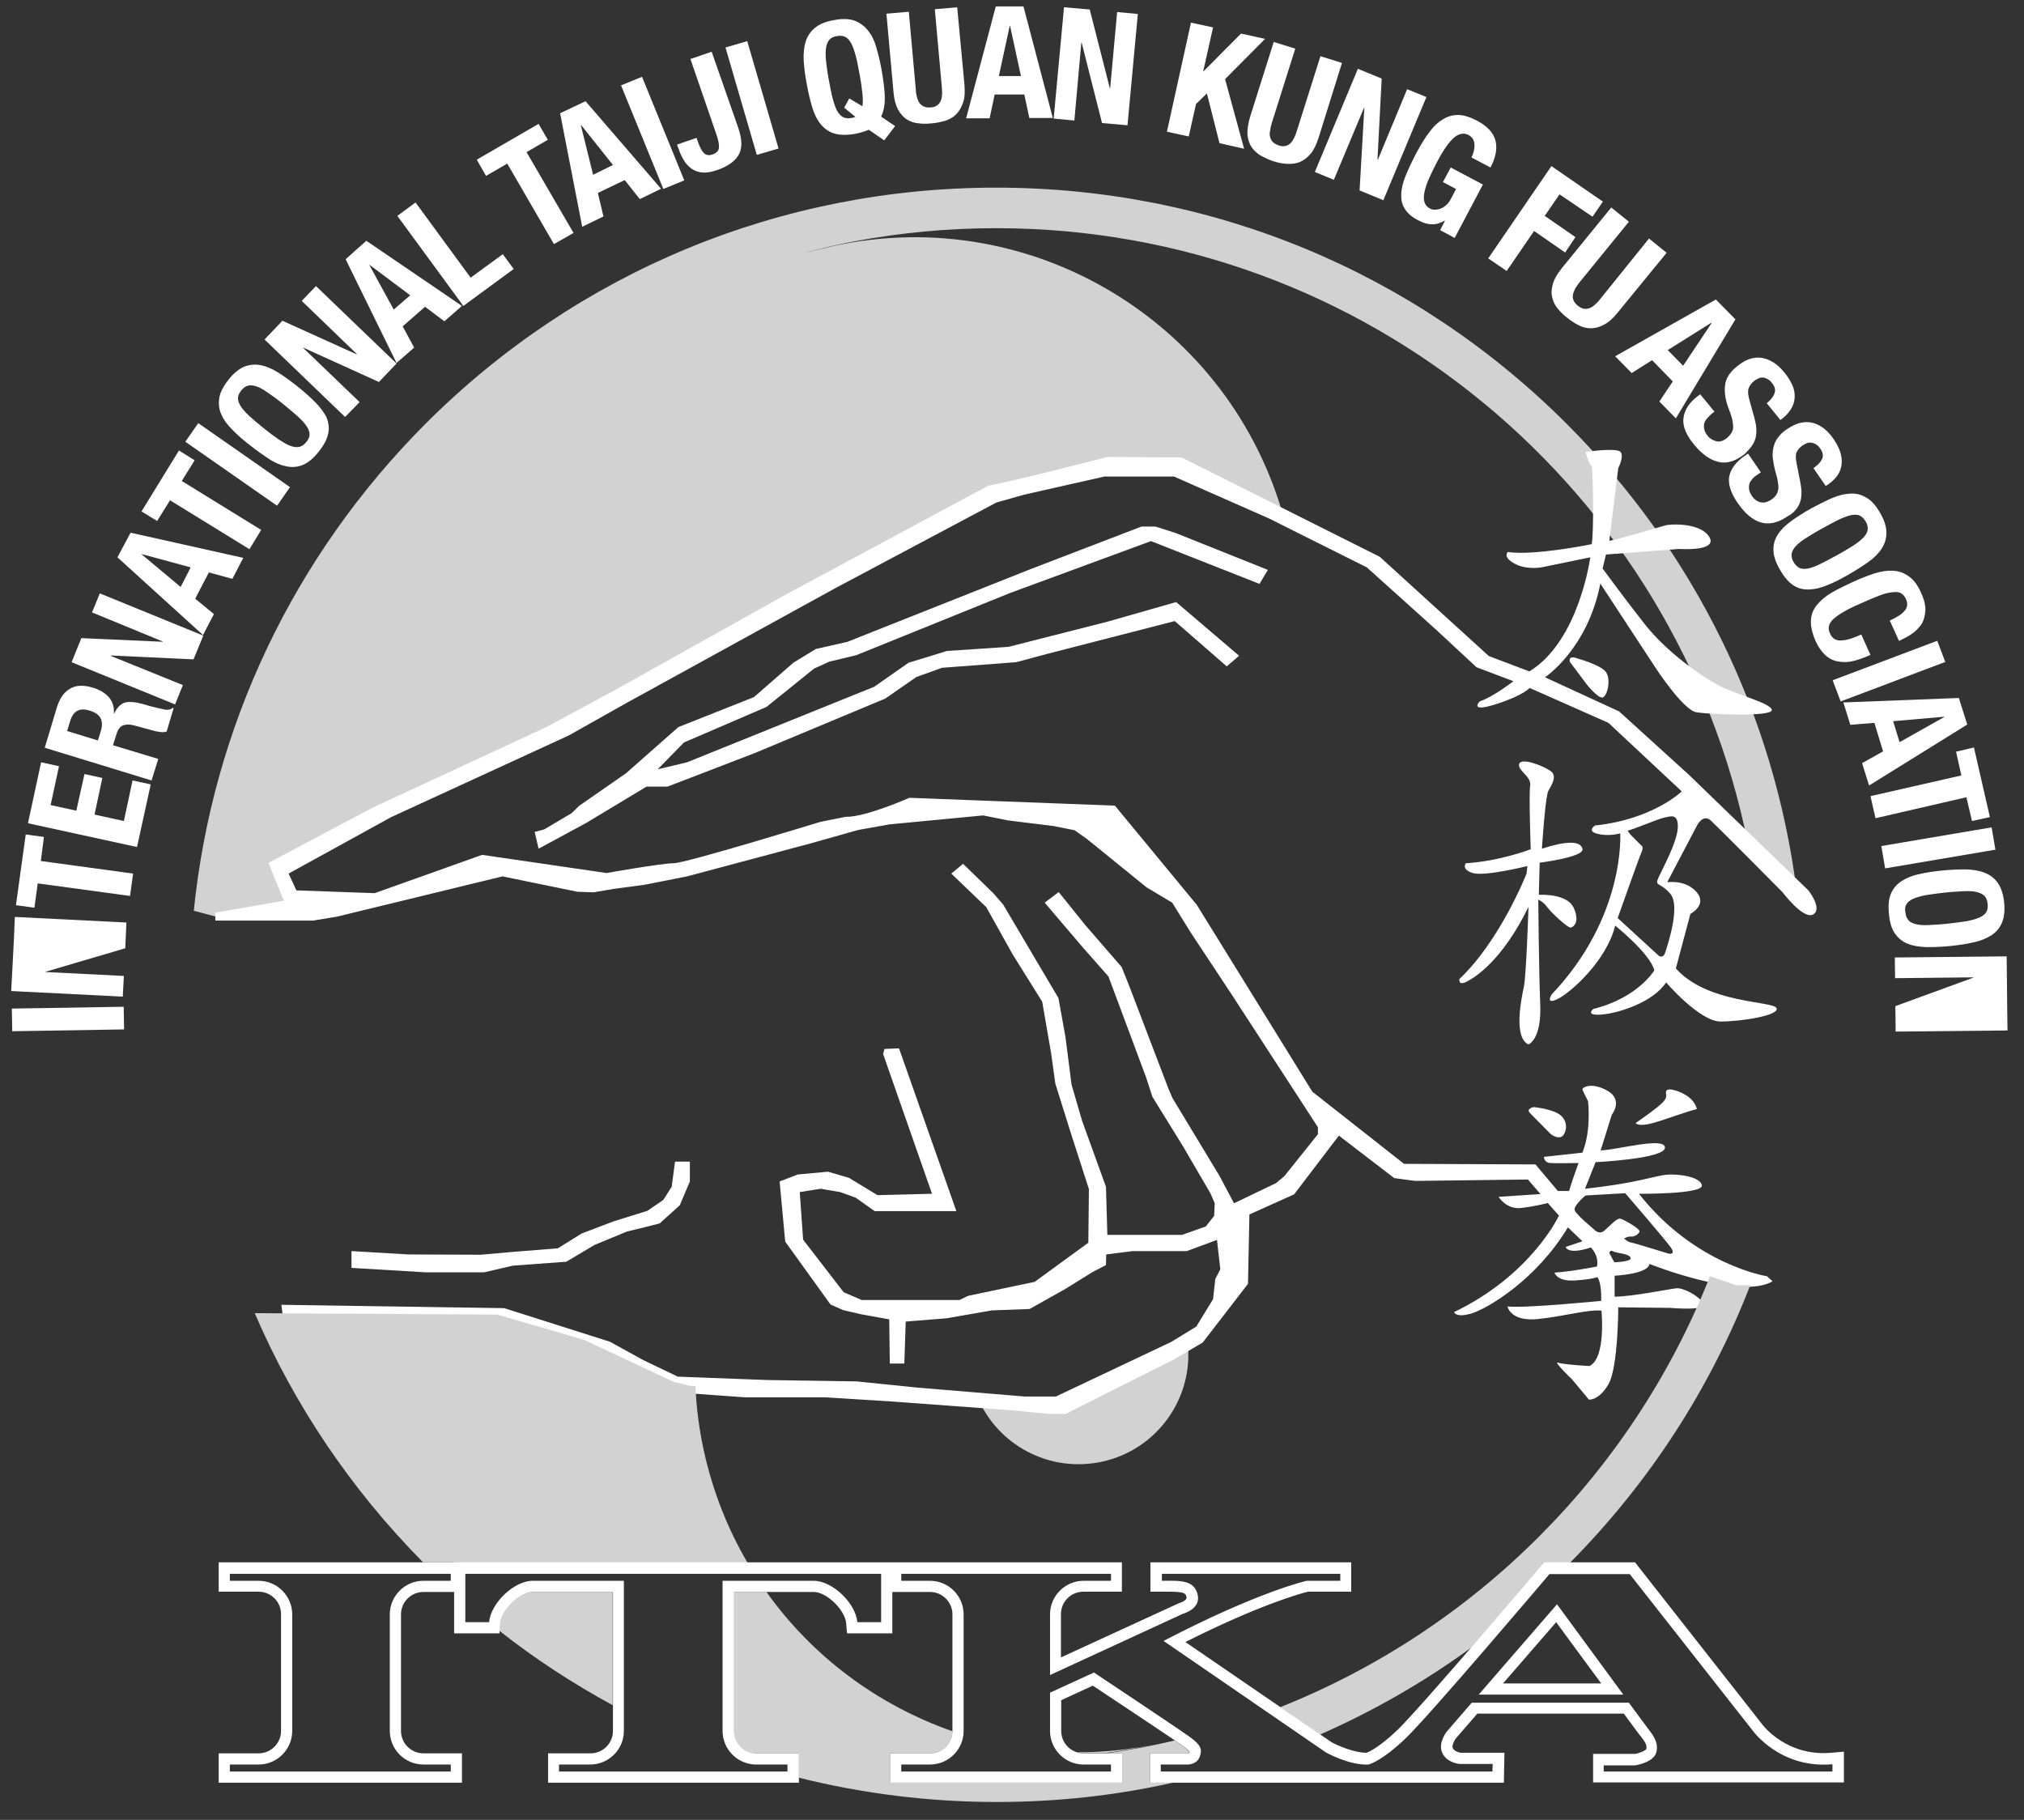 <?xml version="1.0" encoding="utf-8"?>
<!-- Generator: Adobe Illustrator 21.0.2, SVG Export Plug-In . SVG Version: 6.00 Build 0)  -->
<svg version="1.1" id="Capa_1" xmlns="http://www.w3.org/2000/svg" xmlns:xlink="http://www.w3.org/1999/xlink" x="0px" y="0px"
	 viewBox="0 0 723.8 650.8" style="enable-background:new 0 0 723.8 650.8;" xml:space="preserve">
<rect x="0" y="0" width="723.8" height="650.8" fill="#333333" stroke="none"/>
<style type="text/css">
	.st0{fill:#D2D2D2;}
	.st1{fill:#FFFFFF;}
</style>
<path class="st0" d="M377.7,502.1l-28.2-2.6c7.1,17.2,25.7,27.3,44.6,23.2c19.8-4.3,32.9-22.9,30.6-42.7l-0.5,0.6L377.7,502.1z"/>
<path class="st0" d="M99.7,310.1l80.5-41l85.5-43l74-41.5l16.6-7.5l20.9-6.5l22-4l24.5,2.5l35.6,16.8c-19-70-89.8-113.5-161.4-97.9
	c-3.5,0.8-7,1.6-10.5,2.5c5.8-1.6,11.9-3,18.2-4.2c16.4-3.1,33.4-4.7,50.7-4.7c132.8,0,243.5,94.4,268.7,219.8l17.5,17.2
	c-8-63-36.5-121.3-82.2-167c-54.5-54.5-127-84.5-204.1-84.5c-77.1,0-149.6,30-204.1,84.5C104.9,199,76,260,69.3,325.7l12.9,3.4
	l23.5-3.1L99.7,310.1z"/>
<g>
	<path class="st1" d="M584.9,401.6c0,0,0.8,1.5,6.2,0c5.3-1.5,11-3.8,15.7-5c0,0-0.3-2.2-2.8-4.2s-7.5-3.7-8.1-2.3
		c-0.6,1.3,0.8,1.5-0.9,3.7C593.2,396,584.9,401.6,584.9,401.6z"/>
	<path class="st1" d="M554.6,405.6c0,0,3.3,2.5,4.7,0s0.8-5.8-2.3-7.5c-3.2-1.7-8.5-2.2-8.5-2.2s-3,0.5-1.3,2.2L554.6,405.6z"/>
	<path class="st1" d="M546.6,373.5c0,0,4.7-1.7,4.2-14.3c-0.5-12.7-0.7-37.5-0.7-37.5s1.9,0.8,3.2,2.7c1.3,1.8,7.5,7.7,8.5,7.3
		c1-0.3,3.2-2,1-7s-11.2-4.8-12.5-4.7l0.3-11.5c0,0,16.2-2,15.3-5c-0.8-3-6.2-2.7-14.5,0c0,0,1.2-18.7,2.3-20.7s3.3-5.2,0.9-7
		c-2.4-1.8-10.4-5-11.3-2.7c-0.9,2.3,4.4,4.5,3.9,7.8s0.2,22.8,0.2,22.8s-11.2,4.3-23.2,5c0,0-1.8,2.2,2.5,3.5
		c4.3,1.3,19.5-2.5,19.5-2.5l-0.3,2.7c0,0-9.3,23.8-24,37.7c0,0-0.5,2.5,2.5,1s12.8-7.5,22.2-26.8c0,0-0.8,25-1.7,28.8
		C544.1,357,541.1,371,546.6,373.5z"/>
	<polygon class="st1" points="256.7,260.3 274.1,252.8 291.1,239.1 296.6,236.6 306.2,234.3 361.1,212.1 411.6,193.5 450.4,208.8 
		453.4,203.8 420.4,190.6 413.2,188.3 408.2,188.3 368.6,203.5 311.9,226 303.1,229.5 291.7,232.1 283.7,237 269.6,249.3 242.6,260 
		223.9,276.5 207.2,288.1 204.4,290.8 194.6,296.6 191.2,297.5 192.6,303.5 209.6,294.3 231.2,281.3 238.7,281.3 269.9,269.3 
		316.6,249.8 327.7,242.1 336.9,238.8 363.4,236.8 374.6,233.8 420.1,222.1 438.7,238.3 443.1,234.5 420.6,215.3 396.1,222.3 
		360.7,231.3 356.4,231.6 338.6,232.8 324.9,237 312.6,245.6 245.7,272.6 235.2,275.1 244.6,265.5 	"/>
	<polygon class="st1" points="183.4,452.6 202.5,451.2 212.6,445.2 224.2,440.4 230.4,438.9 235.9,437.5 243.1,431 246.7,422.5 
		246.7,415.4 241.4,415.4 240.2,424.4 237.2,429.1 231.5,433 219.6,436.7 208,441.1 199.5,446.4 183.2,447.7 171.9,448.7 
		146.2,448.6 125.7,447.4 125.7,453.4 152.4,455 173.1,455 	"/>
	<path class="st1" d="M646.7,318.4L604,277.1l-25-22.7l-26.5-12.2c0,0,15.2-10,19.8-33.5l19.8,30.2c0,0,9.8,15,14.5,15.8
		s27.2,1.7,27-0.8c-0.2-2.5-12.8-5.5-19-8.8s-18.5-11.8-26.5-22s-15-19.8-15-19.8l1.2-5l26.2-2c0,0,13.8,1,10.8-4.2
		s-13.8-4.8-15.8-4.2s-17,5-20,5.5l3.2-26c0,0,2.2-4.2,0.8-5.8s-12.5,0-12.5,0s1.2,4.5,2,4.8s1,24.8,0.2,28.2c0,0-20.5,4.2-30,2.8
		c0,0-2,1.8,2.5,4.2s10,1.2,10,1.2l17-3.5c0,0-4,30-21.8,40.8l-14.5-5.5l-39-35.5l-70.8-35.5l-26.5-0.2c0,0-36.8,9.5-42.5,10.2
		l-72.2,38.8l-60.8,34l-25,13.5l-62.5,29L96,308.6l5.5,13.5L77,326.4v2.8h35l8.5-1.4l59.2-14.4l26.8,5.5l5.8,0.2l7-1.2l11.2-1.5
		l15.2-3l44.2-11.8l17-4.8l11.2-2l33.5-3.2l9,1.8l16.2,2l7.5,1.5l4.5,3.2l21.2,17.2l9.2,5.5l6.5,10.5l14.8,22.4l30.8,47.4v2.5
		l-12,15l-3,2.5l-15,7.2l-5.2-9.8l-16.8-27.8l-1.5-3.5l-14.2-37.2l-2.5-6.2l-13-15l-9.5-11.8l-5,3.8l13.8,16.2l9,10.2l13.5,36.2
		l2.2,6.8l11,17.8l9.8,16.8l1.5,3.5l-0.2,4.5l-3,3.8l-8.5,3H420h-24l-0.5-17.2l-8.5-23.5l-3.8-13l-2.2-17.2l-2.5-13.8l-19.8-33.5
		l-3.5-4l-10.8-10.5l-4.2,3.5l12.5,12l9.5,17l10.5,16.8l3.2,18.5l1.5,10.8l5.7,18.2l6.3,19.5l-0.2,19.2l-19.2,14l-23.8,5l-3.1,1.5
		h-34.9l-6.5-2.8l-14.5-18.8l-1.2-17l7.5-1.2l7,1.2l5.5,2l6.8,4.8H342l-20.5-58.2l-5.2,0.2l-0.5,1.8l17.5,50l-19.5,0.5l-10.2-6.2
		l-7.5-2.2l-10.8,1l-6.5,2.5l2,21.5l16.2,22.5l4.5,2l6.5,1.5l10,1.8l0.2,15.8h5.2l0.5-15l14.8-1.2l16-2.8l13.5-0.5l12.5-7l10-6.2
		l4.8-2.5l0.1-3.8l9.4-1.2h13.2h6.2l10.8-4l1.2,10.5l-1.8,3.5l-0.8,7.2l-6,9.8l-9,5.5l-41.2,19.5h-11.2l-38.5-3.2l-21.5-2.2
		l-32.2-0.5l-31.8-1.2l-12.5-6l-11.8-6.5l-37.8-12l-79.7-1.2l0.8,5.8l77.5,1.2l6,1.8l31,9.8l8.5,3.5l17,9.2l25.2,1.8h28.8l23.8,1.5
		l43.5,3.2l12.2,1.2h6.2l38.8-19.5l10.2-6l16.2-21l0.5-24.8l16-7.2l16-21l19.8,15.2l7.5,1l40.3-0.5l4.5,5.2l-15,1c0,0,2.8,4.5,7.8,4
		s9.8-1.8,9.8-1.8l4,4.5c0,0-9.8,21.2-37.5,34.5c0,0,0.5,2.2,6.2,0.5s23.2-12,34.5-30.8l5.2,5l-6,2c0,0,0.5,3,9,0.2
		c0,0,3,2.8,2.2,6.8c0,0-9,1.8-15.2,2.2c0,0,0.8,3.2,7.2,2.8s8.1-1.2,8.1-1.2s1.6,1.5,1.4,8.5c0,0-27.2,2.7-33.5,2
		c0,0,1,5.5,10.8,4.5s17.8-3.5,22.8-3c0,0,1.7,17-4.3,19.8c0,0-9.2-0.5-11.2-1.2s5,6,5,6l6,7.2c0,0,3.5,0.5,7-5.5s3.5-27.5,3.5-27.5
		l18.5,0.2c0,0,13.5,1.2,12-1.5s-7.2-5.8-9.8-5.5s-16,3-22,3v-7.5c0,0,11.8-0.5,12.5-4.2c0,0,32.5,13,44,6.2l-2-1.8
		c0,0-25.8-4-45.8-29.5c0,0,23,0.2,22.5-3s-8.8-4.2-12.8-3.8s-11,3.1-29,5l3.8-9.5c0,0,24.8-1.2,24.8-5.2s-17,0.8-23,1l4-12.8
		c0,0,4.2-5.2-1.5-8.5s-9.2-1.2-9-0.5s2,4.2,2,4.2s1.2,10-1.8,17.8c-0.1,0.2-0.1,0.4-0.2,0.6l-13.8,1.5c0,0,0,2,2.2,2.2
		c1.4,0.1,6.5,0.1,10.2,0c-2.1,5.7-3.4,10-3.4,10h-4l-8-9.5l-47-0.2l-32.8-25.8L428,323.6l-29.3-35.5l-73.5-2.8c0,0-15.8,7-22.8,6.8
		l-9,1.8c0,0-48.2,14.8-52.5,14.8s-24,3.5-24,3.5l-44.5-6.5L134,319.4l-28-1l-2.8-6l36.7-20.2l63.5-29.2l20.8-11.7l74.2-40.8
		l57.9-30.8l9.9-2.8l28.8-6.5h24.8l34,15l17,8.5l18,9l25,22.5l14.2,13.2l13.2,5c0,0-7,5.5-12,7.2c0,0-4.2,4.2,5.8,1s12-5.8,12-5.8
		l28.2,12.5l26.2,24.5c0,0-10.2,10-31,12.2c0,0-3.2,2,1,3s8-0.2,8-0.2s2,29.7-24.5,57.6c0,0-2.5,3.9,2.2,1.6s17.5-13.8,20.5-26.2
		c0,0,12.5,10,14,16c0,0-5.8,9.8-21.8,13.8c0,0-3.2,2.5,3,2s18.5-4.5,23-11.5c0,0,12,14,19.5,14s21.2-2.2,20-4.8s-24.8-1.5-36-14.2
		l5.2-19.5c0,0,6.2-3.2,2.2-7.8s-10.5-3.5-10.5-3.5l10.5-20c0,0,2.2-4.8,5.2-2s25.5,25.5,25.5,25.5s7.5,10,11,8
		S646.7,318.4,646.7,318.4z M577.3,451.4l-1.8-3.3c0,0,0.2-1.3,1.4-0.6s5.4,0.7,6.2,2.2S577.3,451.4,577.3,451.4z M567,427.5
		l14.2-0.8c0,0,14.4,16.7,16.3,19.4c1.9,2.8-0.8,2.2-0.8,2.2s-12.3-3.8-13.5-4c-1.2-0.2-2.4-1.4-2.4-1.4s1.2-0.8,2.4-0.7
		s2.6-0.7,3.1-1.7s-5.6-4.4-6.9-4.7c-1.3-0.2-3.7,2.6-5.7,4.3s-3.8-0.6-3.8-0.6s-6.4-5.2-6.8-6.8S567,427.5,567,427.5z M600,295.9
		c-0.2,5.2-5.4,14.6-6.9,17.9s0.5,1.5,4.2,5.8c3.8,4.3-1,18.5-1.8,21s-2.4,1.1-2.4,1.1l-14.6-13.4c0,0,7.6-21.5,8.5-23.5
		s0-2.4,0-2.4l-3.9-3.9l-1.1-1.5c1,0.1,11-4.2,13.1-4.6S600.2,290.6,600,295.9z"/>
	<path class="st1" d="M564.2,235.5c0,0-3.5-1.5-2.8,1.2l6,8c0,0,4.2,5.3,5.8,4.7c1.7-0.7,3-6.7,1-9.2S564.2,235.5,564.2,235.5z"/>
</g>
<g>
	<path class="st0" d="M385.1,626.6c0.7,0.2,1.5,0.3,2.3,0.3h8c6.4-0.9,12.9-2.1,19.3-3.5C404.8,625.6,394.9,626.7,385.1,626.6z"/>
	<path class="st0" d="M162.4,558.8h2.9h102c-7.1-12.1-12.4-25.5-15.6-40c-1.7-7.8-2.7-15.5-3-23.2h-1.9l-6-1.5l-32-15l-31-9
		l-86.7-0.5c14.1,32.8,34.4,63,60.2,89.1H162.4z"/>
	<path class="st0" d="M472,620.3c19.1-8.4,37.3-18.8,54.4-31.3c12.5-14.4,24.4-28.5,24.7-28.8l1.2-1.4h9.2
		c28.5-28.8,50.2-62.5,64.4-99.2h-5.1l-9.3-3.2c-27.7,70.2-83.6,126.2-153.7,154.1L472,620.3z"/>
	<path class="st0" d="M178.8,580.5l-0.2,2.7c12.8,10.1,26.4,18.9,40.5,26.6v-40.5l-28.7,0C185.9,569.3,179.3,575.7,178.8,580.5z"/>
	<path class="st0" d="M411.1,637.5V627h13.6c0.2,0,0.4-0.1,0.5-0.1c0.1-0.2,0.1-0.4,0.1-0.4c-0.2-0.2-0.7-0.8-2.1-1.9
		c-0.5-0.4-1.6-1.1-3.1-2.2c-8,1.9-16,3.4-24.2,4.6h5.4v10.5h-83V627h14.3c4.4,0,8-3.6,8-7.9c-26.6-9.3-50-26.6-66.5-49.8h-11.7V619
		c0,4.4,3.6,8,8,8h15.2v8.7c22.9,5.7,46.6,8.7,70.8,8.7c21.5,0,42.6-2.3,63-6.9H411.1z"/>
	<path class="st0" d="M162.2,569.3c0,0,0.1,0.1,0.1,0.1v-0.1H162.2z"/>
</g>
<g>
	
		<rect x="4.3" y="360.3" transform="matrix(1 -1.635748e-02 1.635748e-02 1 -5.956 0.445)" class="st1" width="40" height="8.1"/>
	<polygon class="st1" points="15.7,299.3 9.2,298.4 5.7,323.7 12.3,324.6 13.5,315.9 46.5,320.4 47.6,312.4 14.6,307.9 	"/>
	<polygon class="st1" points="44.3,293.6 33.8,291.3 36.6,278.2 30.2,276.8 27.3,289.9 18.1,287.9 21.1,274 14.7,272.6 10,294.4 
		49,302.9 53.9,280.5 47.4,279.1 	"/>
	<path class="st1" d="M59.2,253.8c-1.1-0.2-2.7-0.6-4.8-1.1c-1-0.3-2-0.5-2.8-0.8c-0.8-0.2-1.6-0.4-2.4-0.6
		c-2.2-0.4-3.9-0.4-5.2,0.2c-1.2,0.6-2.3,1.8-3.2,3.7l-0.1,0c0.2-2.3-0.4-4.2-1.7-5.8c-1.3-1.5-3.2-2.7-5.8-3.5
		c-3.3-1-6.1-0.9-8.2,0.4c-2.2,1.3-3.7,3.5-4.7,6.8L16,267.4l38.2,11.7l2.4-7.7l-16.2-4.9l1.3-4.1c0.5-1.6,1.3-2.6,2.3-3
		c1.1-0.4,2.4-0.4,3.9,0l7.4,2c0.8,0.2,1.5,0.3,2.2,0.4c0.7,0.1,1.4,0,2.1-0.2l2.5-8.4l-0.3-0.1C61.2,253.7,60.3,253.9,59.2,253.8z
		 M36,261.6l-1,3.2l-11-3.4l1.1-3.6c1.1-3.6,3.4-4.8,6.9-3.7c2.1,0.6,3.4,1.6,4,2.8C36.6,258.2,36.6,259.7,36,261.6z"/>
	<polygon class="st1" points="32.9,219 58.2,229.4 58.2,229.5 29.1,228.2 25.6,236.8 62.6,251.9 65.4,245 39.5,234.5 39.6,234.4 
		69.2,235.8 72.7,227.3 35.7,212.2 	"/>
	<path class="st1" d="M42,199.3l30.6,27.8l3.9-7.5l-6.7-5.5l4.9-9.4l8.4,2.3l3.9-7.5l-40.3-9L42,199.3z M50.5,198.1l17.7,4.8l-3.6,7
		L50.5,198.1L50.5,198.1z"/>
	<polygon class="st1" points="69.6,164.6 64,161.1 50.6,182.9 56.2,186.3 60.8,178.9 89.2,196.4 93.4,189.5 65,172 	"/>
	<rect x="81" y="146.2" transform="matrix(0.572 -0.82 0.82 0.572 -99.945 140.758)" class="st1" width="8.1" height="40"/>
	<path class="st1" d="M112.7,143.8c-1.8-1.8-3.9-3.7-6.3-5.6c-2.4-1.9-4.6-3.5-6.8-4.9s-4.3-2.3-6.3-2.7c-2-0.4-4-0.2-5.9,0.5
		c-1.9,0.8-3.8,2.3-5.7,4.7s-3,4.6-3.3,6.6c-0.3,2-0.1,4,0.8,5.9c0.8,1.9,2.2,3.7,4,5.5c1.8,1.8,3.9,3.7,6.3,5.5
		c2.4,1.9,4.7,3.5,6.8,4.9c2.2,1.4,4.2,2.2,6.3,2.6c2,0.4,4,0.2,5.8-0.6c1.9-0.8,3.8-2.4,5.6-4.7c1.9-2.4,3-4.5,3.4-6.6
		c0.4-2,0.1-3.9-0.7-5.8C115.8,147.4,114.5,145.6,112.7,143.8z M109.5,158.1c-0.7,0.9-1.6,1.5-2.4,1.7c-0.9,0.2-1.9,0.1-3.1-0.3
		c-1.2-0.4-2.5-1.2-4.1-2.2c-1.6-1.1-3.4-2.4-5.5-4.1c-2.1-1.7-3.8-3.1-5.2-4.4c-1.4-1.3-2.4-2.4-3.1-3.5c-0.7-1.1-1-2-1-2.9
		c0-0.9,0.4-1.8,1.2-2.8c0.7-0.9,1.6-1.5,2.4-1.7c0.9-0.2,1.9-0.1,3.1,0.3c1.2,0.4,2.5,1.2,4.1,2.3s3.4,2.4,5.5,4.1
		c2.1,1.7,3.8,3.2,5.2,4.4c1.4,1.3,2.4,2.4,3.1,3.5c0.7,1,1,2,1,2.9C110.7,156.3,110.3,157.2,109.5,158.1z"/>
	<polygon class="st1" points="107.9,107.6 127.6,126.6 127.5,126.7 101,114.7 94.6,121.4 123.4,149.1 128.6,143.8 108.4,124.4 
		108.4,124.3 135.5,136.6 141.8,130 113,102.3 	"/>
	<path class="st1" d="M123.6,92.7l18.2,37.1l6.3-5.5l-4.1-7.6l8-7l6.9,5.2l6.3-5.5l-34.2-23.3L123.6,92.7z M132,94.6l14.7,11
		l-5.9,5.1L132,94.6L132,94.6z"/>
	<polygon class="st1" points="168.3,99.3 148.6,72.4 142.1,77.2 165.7,109.4 183.7,96.2 179.8,90.9 	"/>
	<polygon class="st1" points="195.9,50 192.6,44.3 170.5,57.1 173.8,62.9 181.4,58.5 198.1,87.3 205.1,83.3 188.3,54.4 	"/>
	<path class="st1" d="M200.3,40.5l7.9,40.6l7.6-3.7l-2-8.4l9.6-4.6l5.4,6.8l7.6-3.7l-27-31.3L200.3,40.5z M212.1,62.5l-4.4-17.8
		l0.1,0L219.2,59L212.1,62.5z"/>
	<rect x="229.3" y="27.5" transform="matrix(0.926 -0.378 0.378 0.926 -0.635 91.737)" class="st1" width="8.1" height="40"/>
	<path class="st1" d="M254.5,18.5l-7.6,2.6l9.3,27c0.7,2,1,3.6,0.9,4.7c-0.1,1.1-0.8,1.9-2.2,2.4c-1.4,0.5-2.5,0.3-3.2-0.5
		c-0.8-0.8-1.5-2.2-2.2-4.2l-0.4-1.2l-7,2.4l0.6,1.6c0.5,1.5,1.1,2.8,1.9,4.1c0.7,1.2,1.7,2.2,2.8,3c1.1,0.7,2.4,1.2,3.9,1.3
		c1.5,0.1,3.2-0.2,5.2-0.9c3.8-1.3,6.4-3.2,7.7-5.5c1.3-2.4,1.2-5.5-0.2-9.6L254.5,18.5z"/>
	<rect x="264.9" y="15.2" transform="matrix(0.96 -0.28 0.28 0.96 0.879 76.557)" class="st1" width="8.1" height="40"/>
	<path class="st1" d="M342.3,2.6l-8,0.7l2.5,27.8c0.1,1,0.1,1.9,0.1,2.8c-0.1,0.8-0.2,1.6-0.5,2.2c-0.3,0.6-0.7,1.2-1.3,1.6
		c-0.6,0.4-1.3,0.7-2.3,0.7c-0.9,0.1-1.7,0-2.4-0.3c-0.6-0.3-1.2-0.7-1.6-1.3c-0.4-0.6-0.7-1.3-0.9-2.1c-0.2-0.8-0.4-1.7-0.4-2.7
		l-2.5-27.8l-8,0.7l2.5,27.8c0.2,2.7,0.8,4.8,1.6,6.4c0.9,1.6,1.9,2.8,3.2,3.6c1.3,0.8,2.7,1.3,4.2,1.4c1.5,0.2,3.1,0.2,4.8,0
		c1.6-0.1,3.2-0.5,4.7-0.9c1.5-0.5,2.8-1.2,3.9-2.3c1.1-1.1,1.9-2.5,2.5-4.2c0.6-1.7,0.7-3.8,0.5-6.4L342.3,2.6z"/>
	<path class="st1" d="M356.1,2.3l-10.6,40l8.4,0l1.8-8.5l10.6,0l1.8,8.4l8.4,0L366,2.3L356.1,2.3z M357.2,27.2l3.9-18h0.1l3.9,18
		L357.2,27.2z"/>
	<polygon class="st1" points="397,31.6 396.9,31.6 389.7,3.4 380.5,2.6 376.8,42.4 384.2,43.1 386.7,15.2 386.8,15.2 394.1,44 
		403.2,44.8 406.9,5 399.5,4.3 	"/>
	<polygon class="st1" points="452.4,13.9 443.8,12 430.4,25.5 430.3,25.4 433.8,9.8 425.9,8.1 417.3,47.1 425.1,48.8 427.7,37.2 
		431.6,33.4 436.1,51.2 444.9,53.2 438.1,28.3 	"/>
	<path class="st1" d="M479.9,22.5l-7.7-2.4l-8.4,26.6c-0.3,1-0.6,1.8-1,2.6c-0.4,0.8-0.8,1.4-1.3,1.9c-0.5,0.5-1.1,0.8-1.8,1
		c-0.7,0.2-1.5,0.1-2.4-0.2c-0.9-0.3-1.6-0.7-2.1-1.2c-0.5-0.5-0.8-1.1-1-1.8c-0.2-0.7-0.2-1.5,0-2.3c0.1-0.8,0.3-1.7,0.6-2.7
		l8.4-26.6l-7.7-2.4l-8.4,26.6c-0.8,2.6-1.1,4.8-1,6.6c0.2,1.8,0.7,3.3,1.6,4.6c0.9,1.2,2,2.2,3.4,3c1.4,0.7,2.8,1.4,4.4,1.9
		c1.6,0.5,3.1,0.8,4.7,0.9c1.6,0.1,3.1-0.1,4.5-0.6c1.4-0.6,2.7-1.5,3.9-2.9c1.2-1.4,2.1-3.3,2.9-5.7L479.9,22.5z"/>
	<polygon class="st1" points="503.2,31.9 492.7,57.2 492.6,57.1 494.1,28.1 485.6,24.6 470.2,61.5 477,64.3 487.8,38.5 487.9,38.5 
		486.2,68.1 494.7,71.6 510.1,34.7 	"/>
	<path class="st1" d="M516,65.1l4.7,2.5l-1.9,3.6c-0.5,1-1.1,1.7-1.8,2.3c-0.7,0.6-1.4,0.9-2,1.2c-0.7,0.2-1.4,0.3-2,0.3
		c-0.6,0-1.2-0.2-1.6-0.4c-1-0.5-1.7-1.3-2-2.3c-0.3-1-0.3-2.2,0-3.6c0.3-1.4,0.8-3,1.6-4.8c0.8-1.8,1.7-3.7,2.8-5.8
		c2.3-4.4,4.4-7.4,6.2-8.9c1.8-1.5,3.5-1.8,5.2-0.9c0.7,0.4,1.2,0.9,1.6,1.5c0.3,0.6,0.5,1.4,0.5,2.1c0,0.8-0.1,1.5-0.3,2.3
		c-0.2,0.8-0.5,1.5-0.8,2.1l6.8,3.6c1.9-3.6,2.5-6.8,1.8-9.6c-0.7-2.8-3-5.3-6.9-7.3c-2.3-1.2-4.4-1.8-6.3-1.9
		c-1.9,0-3.7,0.4-5.5,1.5c-1.7,1-3.4,2.5-4.9,4.6c-1.6,2-3.1,4.6-4.7,7.5c-1.6,3.1-2.9,5.8-3.9,8.3c-1,2.5-1.5,4.7-1.5,6.7
		c-0.1,2,0.4,3.7,1.4,5.2c1,1.5,2.5,2.8,4.7,3.9c1.7,0.9,3.3,1.4,4.8,1.4c1.5,0.1,3.1-0.4,4.6-1.3l0.1,0.1l-1.7,3.3l5.2,2.8
		l10.1-19.1l-11.5-6.1L516,65.1z"/>
	<polygon class="st1" points="563.4,84.8 552.4,77.2 557.7,69.5 569.5,77.5 573.2,72.1 554.8,59.4 532.2,92.4 538.8,96.9 
		548.6,82.6 559.7,90.3 	"/>
	<path class="st1" d="M596,90.4l-6.3-5.1L572.2,107c-0.6,0.8-1.3,1.5-1.9,2c-0.6,0.6-1.3,1-1.9,1.2c-0.7,0.3-1.3,0.3-2,0.2
		c-0.7-0.1-1.4-0.5-2.2-1.1c-0.7-0.6-1.2-1.2-1.5-1.9c-0.3-0.7-0.3-1.3-0.2-2c0.1-0.7,0.4-1.4,0.8-2.2c0.4-0.7,1-1.5,1.6-2.3
		l17.6-21.6l-6.3-5.1l-17.6,21.6c-1.7,2.1-2.8,4-3.3,5.8c-0.5,1.8-0.6,3.4-0.2,4.8c0.3,1.5,1,2.8,2,4c1,1.2,2.1,2.3,3.4,3.3
		c1.3,1,2.6,1.9,4,2.6c1.4,0.7,2.9,1.1,4.4,1.1c1.5,0,3.1-0.4,4.7-1.3c1.6-0.8,3.2-2.2,4.8-4.2L596,90.4z"/>
	<path class="st1" d="M613.6,107.1l-36,20.3l5.9,6l7.3-4.6l7.4,7.6l-4.8,7.2l5.9,6l21.3-35.4L613.6,107.1z M601.9,130.8l-5.5-5.6
		l15.6-9.8l0.1,0.1L601.9,130.8z"/>
	<path class="st1" d="M626.3,159.7c0.6-0.8,1.1-1.7,1.4-2.7c0.3-1,0.4-2.1,0.4-3.3c0-1.2-0.3-2.6-0.7-4.2l-1.8-6.5
		c-0.5-1.8-0.6-3.1-0.3-4.1c0.3-0.9,1-1.8,1.9-2.6c0.5-0.4,1-0.7,1.5-0.9c0.5-0.3,1.1-0.4,1.6-0.4c0.6,0,1.1,0.2,1.7,0.5
		c0.6,0.3,1.2,0.8,1.7,1.5c1,1.2,1.3,2.4,0.9,3.6c-0.4,1.2-1.3,2.4-2.8,3.6l4.9,6l0.9-0.7c1.5-1.2,2.5-2.5,3.2-3.8
		c0.7-1.3,1-2.7,1-4.1c0-1.4-0.3-2.8-1-4.2c-0.7-1.4-1.5-2.8-2.7-4.2c-2.4-3-5.1-4.7-8-5.2c-2.9-0.5-5.9,0.5-8.9,3
		c-1.3,1-2.3,2.1-3,3.2c-0.7,1.1-1.2,2.3-1.3,3.6c-0.2,1.3-0.1,2.7,0.1,4.1c0.3,1.5,0.7,3.1,1.4,4.8c0.5,1.3,0.9,2.5,1.1,3.5
		c0.2,1,0.3,1.9,0.3,2.6s-0.3,1.4-0.6,2c-0.4,0.6-0.9,1.2-1.6,1.8c-1.3,1.1-2.6,1.5-3.8,1.2c-1.2-0.3-2.3-0.9-3-1.8
		c-0.7-0.8-1.1-1.6-1.3-2.3c-0.2-0.7-0.2-1.4-0.1-2.1c0.1-0.6,0.5-1.3,1-1.9c0.5-0.6,1.1-1.2,1.8-1.8l0.9-0.7l-5.1-6.2l-1.3,1
		c-2.9,2.3-4.4,4.9-4.7,7.7c-0.3,2.8,1,5.9,3.9,9.4c2.8,3.4,5.7,5.4,8.7,6.1c3,0.7,6.2-0.3,9.5-3
		C624.9,161.3,625.7,160.5,626.3,159.7z"/>
	<path class="st1" d="M642,182.5c0.7-0.8,1.2-1.6,1.6-2.6c0.4-1,0.6-2,0.6-3.2c0.1-1.2-0.1-2.6-0.4-4.3l-1.3-6.6
		c-0.4-1.8-0.4-3.2,0-4.1c0.4-0.9,1.1-1.7,2.1-2.4c0.5-0.3,1-0.6,1.5-0.8c0.5-0.2,1.1-0.3,1.6-0.2c0.6,0.1,1.1,0.2,1.7,0.6
		c0.6,0.3,1.1,0.9,1.6,1.6c0.9,1.3,1.1,2.5,0.6,3.6c-0.5,1.1-1.5,2.2-3.1,3.3l4.4,6.4l0.9-0.6c1.6-1.1,2.7-2.3,3.5-3.5
		c0.8-1.3,1.2-2.6,1.3-4c0.1-1.4-0.1-2.8-0.6-4.3c-0.5-1.5-1.3-2.9-2.3-4.4c-2.2-3.2-4.7-5.1-7.5-5.8c-2.8-0.7-5.9,0-9.2,2.3
		c-1.4,0.9-2.4,1.9-3.2,3c-0.8,1-1.3,2.2-1.6,3.5c-0.3,1.3-0.4,2.6-0.2,4.1c0.2,1.5,0.5,3.1,1,4.9c0.4,1.4,0.7,2.5,0.8,3.5
		c0.2,1,0.2,1.9,0.1,2.6s-0.4,1.4-0.8,2c-0.4,0.6-1,1.1-1.7,1.6c-1.4,0.9-2.7,1.2-3.9,0.9s-2.2-1.1-2.9-2.1c-0.6-0.9-1-1.7-1.1-2.4
		c-0.1-0.7-0.1-1.4,0.1-2.1c0.2-0.6,0.6-1.2,1.1-1.8c0.5-0.6,1.2-1.1,2-1.6l1-0.7l-4.6-6.7l-1.3,0.9c-3,2.1-4.8,4.5-5.4,7.2
		c-0.5,2.7,0.5,6,3.1,9.7c2.5,3.6,5.2,5.9,8.1,6.8c3,0.9,6.2,0.2,9.7-2.2C640.5,184,641.3,183.3,642,182.5z"/>
	<path class="st1" d="M661,205.5c2.6-1.5,5-3,7.1-4.5c2.1-1.5,3.7-3.1,4.8-4.8c1.1-1.7,1.7-3.6,1.7-5.7c0-2.1-0.7-4.4-2.2-7
		c-1.5-2.6-3.1-4.5-4.9-5.5c-1.8-1.1-3.7-1.6-5.7-1.5s-4.3,0.6-6.6,1.6s-4.9,2.3-7.5,3.7c-2.7,1.5-5,3-7.1,4.5
		c-2.1,1.5-3.7,3.1-4.8,4.8c-1.1,1.7-1.7,3.6-1.6,5.6c0,2,0.8,4.4,2.3,7c1.5,2.6,3.1,4.5,4.8,5.6c1.7,1.1,3.6,1.6,5.7,1.5
		c2.1-0.1,4.3-0.6,6.6-1.6C655.9,208.3,658.4,207,661,205.5z M646.6,203.3c-1.2,0.2-2.2,0.2-3.1-0.2c-0.8-0.4-1.5-1.1-2.1-2.1
		c-0.6-1-0.8-2-0.7-2.9c0.1-0.9,0.6-1.8,1.4-2.7c0.8-0.9,2-1.9,3.6-2.9c1.6-1,3.5-2.2,5.9-3.5c2.3-1.3,4.4-2.4,6-3.2
		c1.7-0.8,3.2-1.3,4.4-1.6c1.2-0.2,2.3-0.2,3.1,0.2c0.8,0.4,1.5,1.1,2.1,2.1c0.6,1,0.8,2,0.7,2.9c-0.1,0.9-0.6,1.8-1.4,2.7
		c-0.8,0.9-2.1,1.9-3.6,2.9c-1.6,1-3.5,2.2-5.9,3.5s-4.4,2.4-6.1,3.2C649.3,202.5,647.9,203,646.6,203.3z"/>
	<path class="st1" d="M663.1,236.3c1.9-0.5,3.8-1.2,5.8-2.1l-3.3-7.3c-2,0.9-3.6,1.5-4.9,1.8c-1.3,0.3-2.4,0.4-3.2,0.3
		c-0.8-0.1-1.5-0.4-2-0.9c-0.5-0.5-0.9-1-1.1-1.7c-0.4-0.8-0.5-1.5-0.4-2.3c0.1-0.7,0.5-1.5,1.2-2.3c0.8-0.8,1.9-1.7,3.6-2.7
		c1.6-1,3.8-2.1,6.6-3.3c2.6-1.2,4.8-2.1,6.6-2.8c1.8-0.7,3.4-1.1,4.7-1.2c1.3-0.2,2.3-0.1,3,0.3c0.8,0.4,1.3,1,1.8,1.9
		c0.8,1.7,0.7,3.1-0.3,4.3c-0.9,1.2-2.7,2.4-5.4,3.6l3.3,7.3c1.3-0.6,2.7-1.3,4.1-2.2c1.4-0.9,2.6-2,3.6-3.3c1-1.3,1.5-3,1.7-4.9
		c0.2-1.9-0.3-4.2-1.5-6.8c-1.2-2.8-2.7-4.7-4.4-5.9c-1.7-1.2-3.5-1.9-5.6-2c-2.1-0.1-4.3,0.2-6.8,1c-2.4,0.8-5,1.8-7.8,3.1
		c-2.8,1.3-5.3,2.5-7.5,3.8c-2.2,1.3-3.9,2.8-5.2,4.4c-1.3,1.6-2,3.4-2.1,5.5c-0.1,2,0.4,4.4,1.6,7.2c1.1,2.4,2.4,4.2,3.8,5.4
		s3,1.9,4.7,2.1C659.4,236.9,661.2,236.8,663.1,236.3z"/>
	
		<rect x="655.9" y="235.7" transform="matrix(0.935 -0.353 0.353 0.935 -41.092 254.417)" class="st1" width="40" height="8.1"/>
	<path class="st1" d="M700.5,249.6l-41.3,1.6l2.5,8l8.6-0.7l3.1,10.2l-7.5,4.2l2.5,8l35.1-21.8L700.5,249.6z M679.3,265.4l-2.3-7.5
		l18.3-1.6l0,0.1L679.3,265.4z"/>
	<polygon class="st1" points="705.2,293.6 711.6,292.2 705.9,267.3 699.5,268.8 701.4,277.3 668.9,284.7 670.7,292.6 703.2,285.1 	
		"/>
	
		<rect x="673.1" y="299.3" transform="matrix(0.986 -0.167 0.167 0.986 -40.876 119.845)" class="st1" width="40" height="8.1"/>
	<path class="st1" d="M682.3,337.5c1.9,0.8,4.2,1.1,6.7,1.2c2.6,0,5.4-0.1,8.4-0.4c3-0.3,5.8-0.7,8.3-1.3c2.5-0.5,4.6-1.4,6.4-2.5
		c1.7-1.1,3-2.6,3.8-4.5c0.8-1.9,1.1-4.3,0.8-7.3c-0.3-3-1.1-5.3-2.3-7c-1.2-1.7-2.8-2.9-4.7-3.6c-1.9-0.8-4.2-1.1-6.7-1.2
		c-2.6,0-5.4,0.1-8.4,0.4c-3,0.3-5.8,0.7-8.3,1.3c-2.5,0.5-4.6,1.4-6.3,2.5c-1.7,1.1-3,2.6-3.8,4.5c-0.8,1.9-1,4.3-0.7,7.3
		c0.3,3,1,5.4,2.2,7C678.9,335.6,680.4,336.8,682.3,337.5z M681.8,323.3c0.5-0.8,1.3-1.4,2.4-1.9c1.1-0.5,2.6-0.9,4.5-1.3
		c1.9-0.3,4.1-0.6,6.8-0.9c2.7-0.3,4.9-0.4,6.8-0.5c1.9-0.1,3.4,0,4.6,0.3s2.1,0.7,2.8,1.4c0.6,0.7,1,1.6,1.1,2.8
		c0.1,1.2,0,2.2-0.5,3c-0.5,0.8-1.3,1.4-2.4,1.9c-1.1,0.5-2.6,0.9-4.5,1.3c-1.8,0.3-4.1,0.6-6.8,0.9c-2.7,0.3-5,0.4-6.8,0.5
		c-1.9,0.1-3.4,0-4.6-0.3s-2.1-0.7-2.7-1.4c-0.6-0.7-1-1.6-1.1-2.8C681.1,325.1,681.3,324.1,681.8,323.3z"/>
	<path class="st1" d="M316.4,34.4c-0.1-2.8-0.5-5.8-1.1-9.2c-0.5-3-1.2-5.7-1.9-8.2c-0.7-2.5-1.7-4.5-3-6.1
		c-1.3-1.6-2.9-2.8-4.8-3.5c-1.9-0.7-4.4-0.8-7.4-0.2c-3,0.5-5.3,1.5-6.8,2.8c-1.6,1.3-2.7,3-3.3,4.9c-0.6,2-0.8,4.2-0.7,6.8
		c0.2,2.6,0.5,5.3,1.1,8.3c0.5,3,1.2,5.7,1.9,8.2c0.7,2.4,1.7,4.5,3,6.1c1.3,1.6,2.9,2.8,4.8,3.4c1.9,0.6,4.4,0.7,7.4,0.2
		c2-0.4,3.7-0.9,5.1-1.5l5.5,3.8l3.9-5.1l-5-3.4C316.1,39.6,316.5,37.1,316.4,34.4z M308.4,38l-4.7-2.8l-1.8,3.3l4,3.3
		c-0.4,0.2-0.9,0.3-1.4,0.4c-1.2,0.2-2.2,0.1-3-0.3c-0.8-0.4-1.5-1.2-2.1-2.2c-0.6-1.1-1.1-2.5-1.6-4.4c-0.5-1.8-0.9-4.1-1.4-6.7
		c-0.5-2.6-0.8-4.9-1-6.8c-0.2-1.9-0.2-3.4,0-4.7c0.2-1.2,0.6-2.2,1.2-2.9s1.5-1.1,2.7-1.3c1.2-0.2,2.2-0.1,3,0.3
		c0.8,0.4,1.5,1.2,2.1,2.3c0.6,1.1,1.1,2.6,1.6,4.4c0.5,1.8,0.9,4,1.4,6.7c0.5,2.6,0.8,4.9,1,6.8C308.6,35.2,308.6,36.8,308.4,38z"
		/>
	<polygon class="st1" points="5,335.3 4.5,345.1 4,354.4 43.9,356.4 44.3,349 16.3,347.6 16.3,347.5 44.8,339.1 45.2,329.9 
		5.3,327.9 	"/>
	<polygon class="st1" points="717.8,361.1 717.7,351.2 717.6,342 677.6,342.4 677.7,349.8 705.7,349.5 705.7,349.6 677.8,359.8 
		677.9,368.9 717.9,368.5 	"/>
</g>
<g>
	<path class="st1" d="M528.8,606h51.7c-9.6-13.1-23.7-32.3-23.7-32.3L528.8,606z M537.5,602l19-21.9c3.7,5,10.1,13.8,16.1,21.9
		H537.5z"/>
	<path class="st1" d="M654.9,626.8c-16,1.4-24.5-9.8-24.9-10.4l-45.3-57.7h-32.5l-1.2,1.4c-0.4,0.5-42.8,50.4-51.2,58.5
		c-6.3,6-10,7.8-11.1,8.2c-4.5,0-10.3-2.6-12.4-3.7l-52.4-35.9c26.6-13.4,41.4-17.4,43.8-18h15.5v-10.5h-71.8v10.5l4.2,0
		c7.5-0.1,8.4,0.3,8.7,1.9c0.3,1.3-2.4,2.1-2.4,2.1l-0.3,0.1l-42.2,19.4v-15.5c0-4.4,3.6-8,8-8h13.8v-10.5h-82.1h-0.9h-153h-2.9
		H78.2v10.5h14.3c4.4,0,8,3.6,8,8V619c0,4.4-3.6,8-8,8H78.2v10.5h87V627h-13.8c-4.4,0-8-3.6-8-8v-41.7c0-4.4,3.6-8,8-8h11v14.8h16.2
		l0.3-3.6c0.4-4.8,7.1-11.2,11.6-11.2l28.7,0V619c0,4.4-3.6,8-8,8h-15.2v10.5h89.7V627h-15.2c-4.4,0-8-3.6-8-8v-49.7H280
		c0.1,0,0.2,0,0.2,0H291c4.6,0,11.2,6.4,11.6,11.2l0.3,3.6h16.2v-14.8h13.5c4.4,0,8,3.6,8,8V619c0,4.4-3.6,8-8,8h-14.3v10.5h83V627
		h-13.8c-4.4,0-8-3.6-8-8v-11l11.3-5.2c11,7.3,29.7,19.7,32.5,21.8c1.4,1.1,2,1.6,2.1,1.9c0,0.1-0.1,0.2-0.1,0.4
		c-0.1,0.1-0.4,0.1-0.5,0.1h-13.6v10.5h52.3h30.1h44.2l0.2-10.7h-15.6c-0.2,0-2.3-0.4-2.9-1.7c-0.3-0.8,0.4-2.5,1.1-3.4l7.7-8.9
		h52.4c2.8,3.9,4.9,6.6,5.3,7.2l0.5,0.6c1.9,2.4,2.6,3.6,2.2,4.9c-0.3,0.5-2.2,1.4-4,1.7h-15v10.2h89.7v-11L654.9,626.8z
		 M161.2,565.3h-9.8c-6.6,0-12,5.4-12,12V619c0,6.6,5.4,12,12,12h9.8v2.5h-79V631h10.3c6.6,0,12-5.4,12-12v-41.7c0-6.6-5.4-12-12-12
		H82.2v-2.5h79V565.3z M315.1,580.1h-8.5c-0.6-6.8-8.9-14.8-15.6-14.8h-10.9c0,0-0.1,0-0.1,0h-21.6l0,53.7c0,6.6,5.4,12,12,12h11.2
		v2.5h-81.7V631h11.2c6.6,0,12-5.4,12-12v-53.7h-21.6c0,0-0.1,0-0.1,0h-10.9c-6.7,0-15,8-15.6,14.8h-8.5v-17.3h33.5h81.7h33.5V580.1
		z M655.2,633.5h-81.7v-2.2h11.3c0,0,6.5-1,7.5-4.6s-1.3-6.4-3.3-9c-0.5-0.7-3.1-4.2-6.5-8.8h-56.2l-8.9,10.3c0,0-3.2,4-1.7,7.5
		s5.7,4.1,6.5,4.1s11.6,0,11.6,0l-0.1,2.7h-44.3h-6h-68.3V631h9.7c0,0,3.2,0,4.2-2.7c1-2.7,0.5-4.2-3.3-7
		c-3.8-2.8-34.5-23.2-34.5-23.2l-15.7,7.2V619c0,6.6,5.4,12,12,12h9.8v2.5h-75V631h10.3c6.6,0,12-5.4,12-12v-41.7
		c0-6.6-5.4-12-12-12h-10.3v-2.5h75v2.5h-9.8c-6.6,0-12,5.4-12,12V599l47.5-21.9c0,0,6.5-1.7,5.3-6.8c-1.2-5.2-5.9-5.1-12.8-5v-2.5
		h63.8v2.5h-12c0,0-17,3.7-51.2,21.5l58.1,39.9c0,0,8.4,4.7,15.2,4.3c0,0,4.5-1,13.2-9.3c8.7-8.3,51.5-58.8,51.5-58.8h28.7l44,56
		c0,0,9.8,13.7,28.5,12V633.5z"/>
</g>
</svg>
